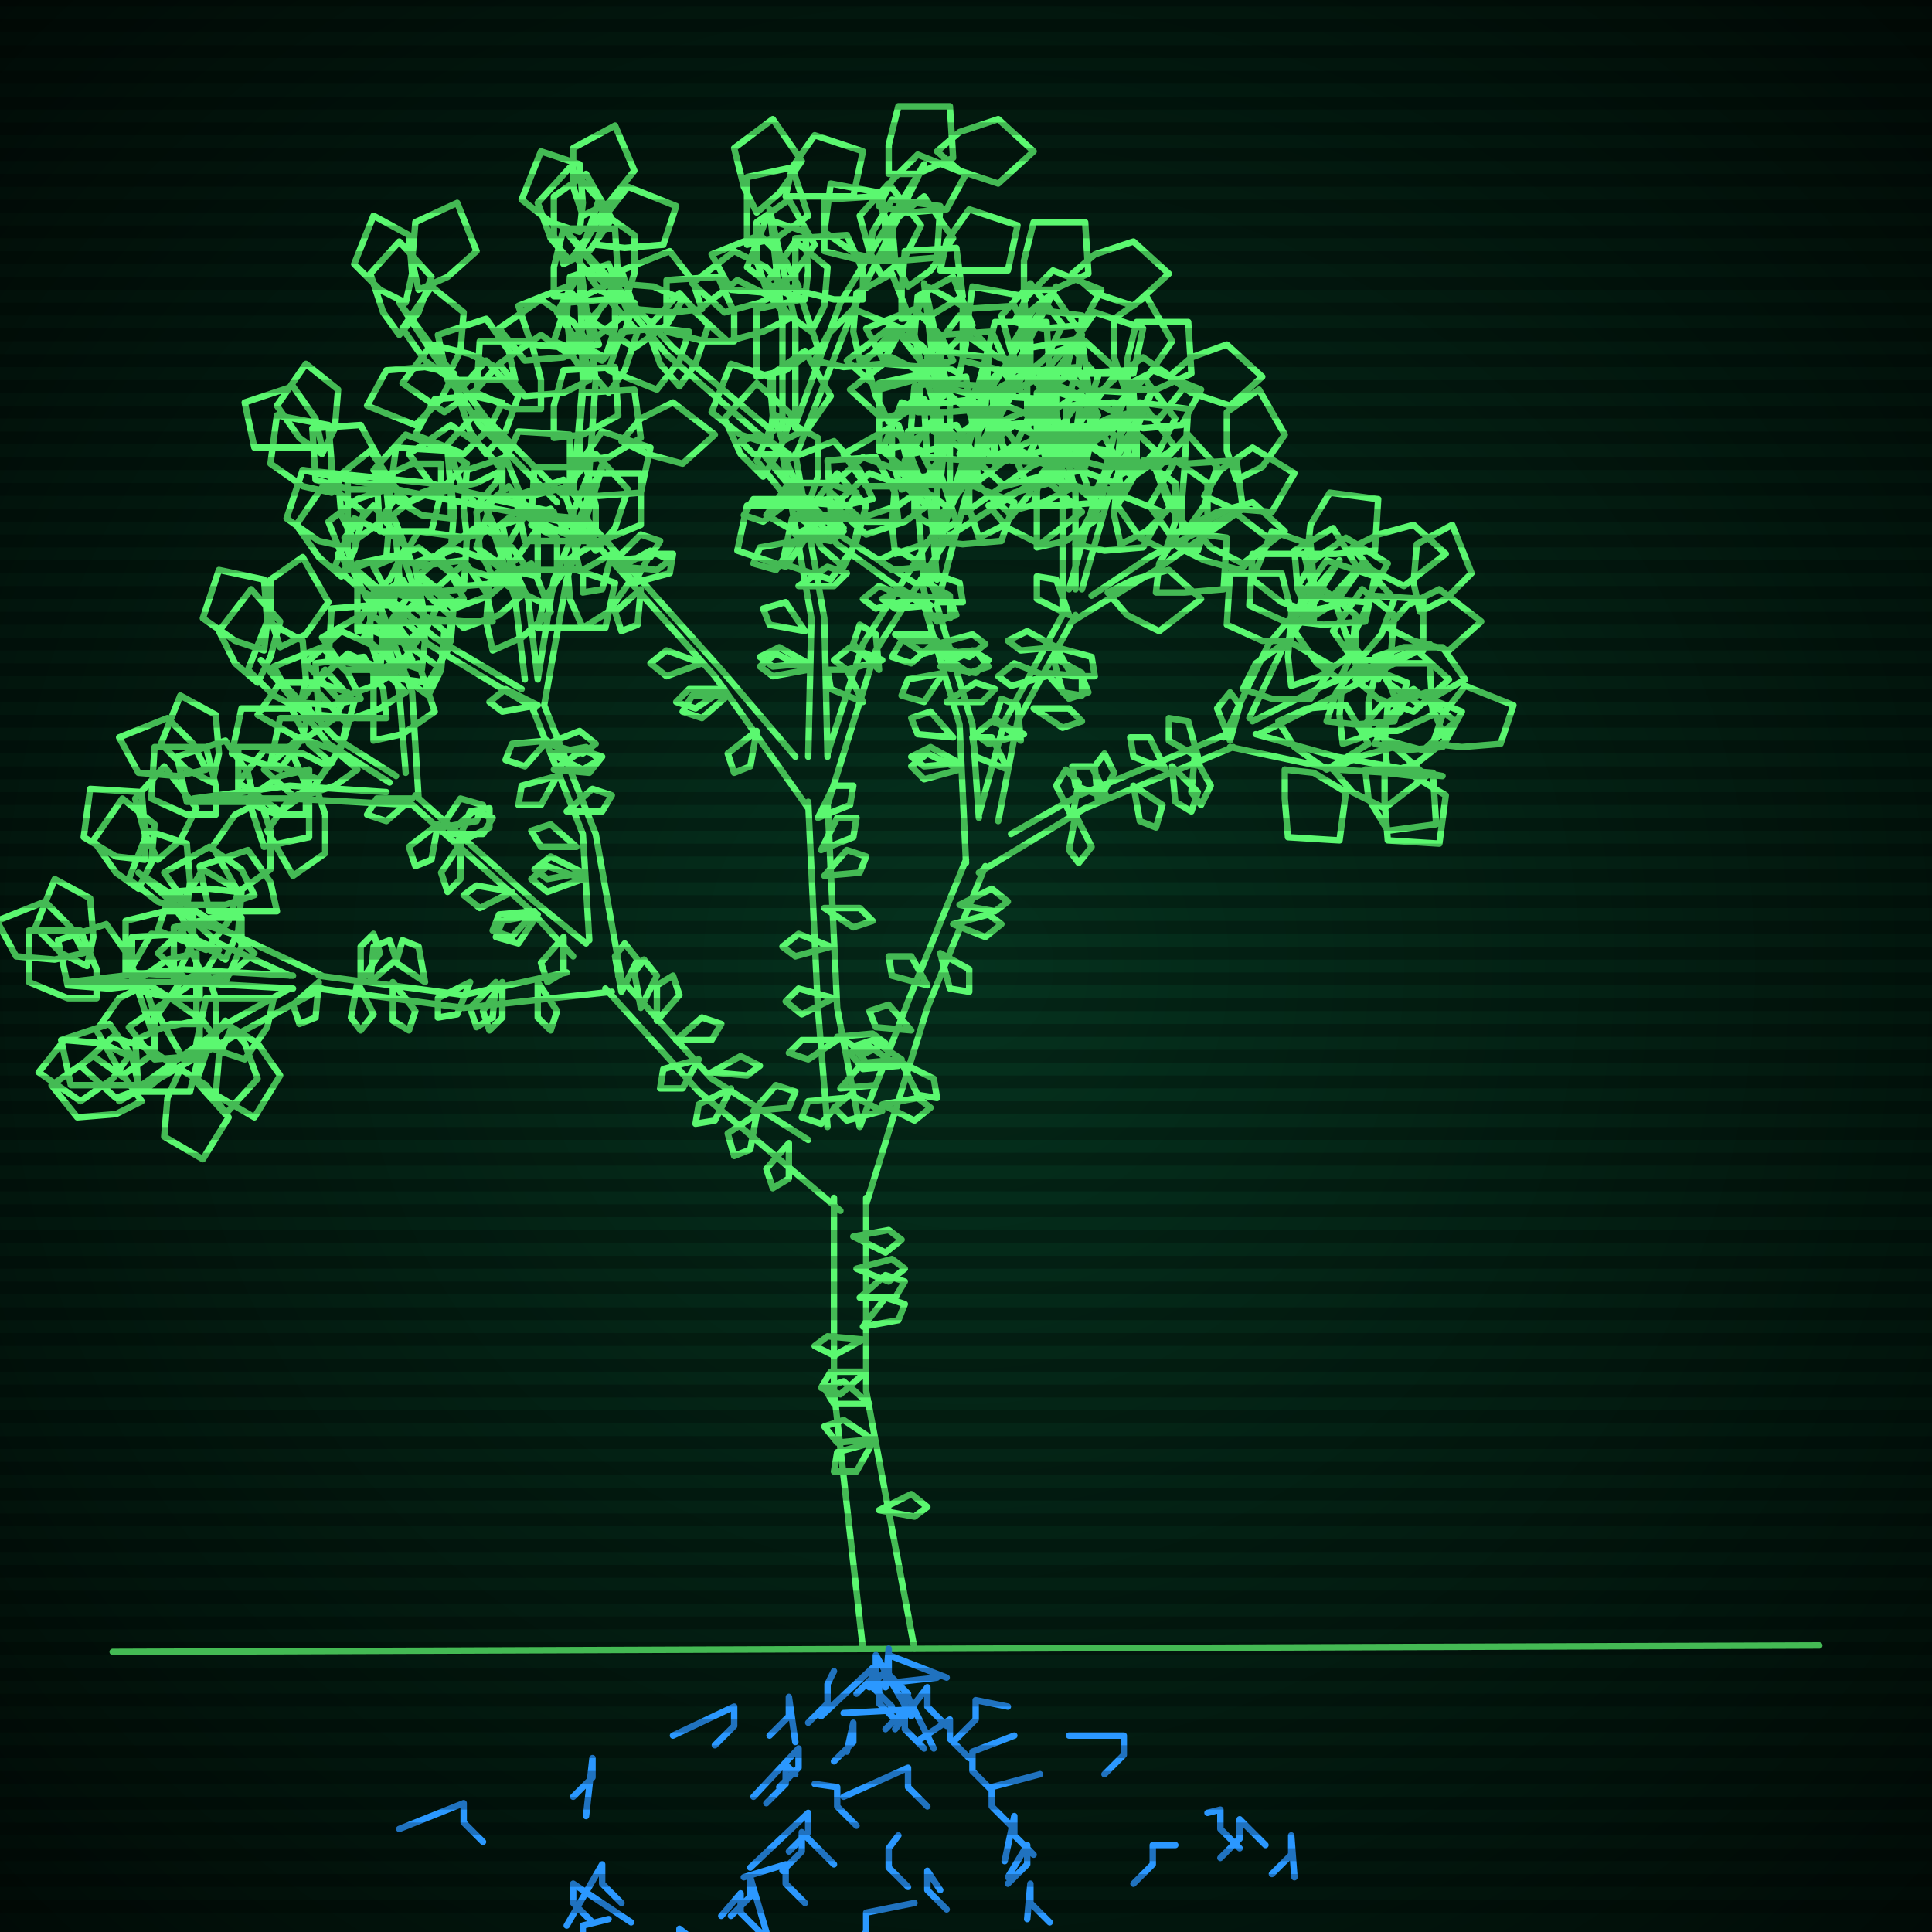 <svg xmlns="http://www.w3.org/2000/svg"
             width="600" height="600"
            >
    
            <style>
                @keyframes glow {0 % {opacity: 0.6;}
                3% {opacity: 0.9;} 30% {opacity: 0.6} 70% {opacity: 0.9}}
    
                .flicker {
                animation: glow 3s linear infinite alternate;
                animation-duration: 1.8s;
                animation-delay: 2.2s;
            }
    
    
            </style>
    
            <defs>
                <radialGradient id="screenGradient"
                                r="100%"
                >
                    <stop offset="0%" stop-color="#05321e"/>
                    <stop offset="90%" stop-color="black"/>
    
                </radialGradient>
            </defs>
    
            <rect
                fill="black"
                width="600" height="600"/>
    
            <rect
                className="flicker"
                fill="url(#screenGradient)"
                width="600" height="600"/>
    
    
            <path
                id="ground-path"
                className="flicker"
                style="fill: none;stroke: #5bf870;stroke-width:2px;stroke-linecap:round;stroke-linejoin:round;stroke-miterlimit:4;stroke-dasharray:none"
                d="M 35 513 L 565 511 "
            />
            <path
                id="branch-path"
                className="flicker"
                style="fill: none;stroke: #5bf870;stroke-width:2px;stroke-linecap:round;stroke-linejoin:round;stroke-miterlimit:4;stroke-dasharray:none"
                d="M 268 512 L 259 432 L 259 372 M 269 372 L 269 432 L 284 512 M 261 376 L 217 339 L 188 307 M 192 303 L 221 335 L 251 354 M 190 308 L 144 313 L 99 307 M 99 303 L 144 309 L 176 302 M 100 307 L 74 321 L 37 342 L 72 317 L 90 307 M 91 307 L 56 305 L 21 305 L 56 301 L 91 303 M 90 303 L 68 293 L 43 271 L 70 289 L 100 303 M 178 297 L 164 282 L 127 249 M 129 247 L 166 280 L 182 293 M 128 250 L 90 248 L 60 248 L 90 244 L 120 246 M 121 243 L 102 231 L 81 205 L 104 229 L 123 241 M 126 240 L 124 215 L 118 188 L 128 215 L 130 248 M 183 292 L 181 259 L 165 219 M 169 219 L 185 259 L 193 304 M 166 220 L 133 200 L 105 172 L 135 198 L 162 214 M 163 211 L 160 186 L 151 158 L 164 186 L 167 211 M 167 211 L 172 180 L 188 142 L 176 180 L 169 219 M 257 350 L 254 313 L 251 249 M 257 249 L 260 313 L 267 350 M 251 251 L 222 210 L 179 162 M 181 160 L 224 208 L 247 235 M 180 163 L 133 154 L 94 146 L 133 150 L 172 159 M 173 156 L 149 132 L 124 94 L 151 130 L 175 154 M 178 153 L 181 118 L 180 80 L 185 118 L 182 161 M 251 235 L 252 192 L 243 141 M 247 141 L 256 192 L 257 235 M 244 142 L 207 110 L 175 71 L 209 108 L 240 134 M 243 133 L 243 100 L 239 65 L 247 100 L 247 133 M 247 132 L 261 94 L 287 51 L 265 96 L 247 142 M 257 234 L 268 200 L 291 164 M 295 166 L 272 202 L 257 250 M 291 165 L 291 124 L 287 88 L 295 124 L 295 157 M 295 156 L 305 125 L 328 89 L 309 127 L 299 158 M 300 159 L 320 145 L 352 129 L 322 149 L 294 167 M 267 350 L 282 311 L 300 267 M 306 269 L 288 313 L 269 374 M 300 268 L 298 225 L 287 188 M 291 188 L 302 225 L 304 254 M 288 189 L 260 169 L 237 141 L 262 167 L 284 181 M 287 180 L 285 157 L 279 132 L 289 157 L 291 180 M 289 180 L 296 154 L 314 121 L 300 154 L 291 188 M 304 253 L 312 224 L 330 191 M 334 191 L 316 224 L 310 255 M 330 191 L 330 153 L 326 120 L 334 153 L 334 183 M 332 183 L 340 155 L 358 121 L 344 155 L 336 183 M 339 185 L 357 173 L 386 158 L 359 177 L 333 193 M 314 259 L 335 247 L 381 228 M 383 232 L 337 251 L 304 271 M 380 229 L 394 200 L 416 174 L 398 202 L 388 223 M 389 224 L 411 213 L 444 200 L 413 217 L 391 228 M 390 228 L 415 235 L 448 241 L 415 239 L 382 232 "
            />
            <path
                id="leaf-path"
                className="flicker"
                style="fill: none;stroke: #5bf870;stroke-width:2px;stroke-linecap:round;stroke-linejoin:round;stroke-miterlimit:4;stroke-dasharray:none"
                d="M 268 416 L 259 421 L 253 418 L 257 415 L 268 416 M 270 436 L 259 436 L 256 431 L 262 429 L 270 436 M 265 384 L 276 382 L 280 385 L 275 389 L 265 384 M 267 403 L 275 396 L 281 398 L 278 403 L 267 403 M 271 448 L 266 457 L 259 457 L 260 451 L 271 448 M 273 469 L 283 464 L 288 468 L 284 471 L 273 469 M 269 426 L 261 433 L 255 431 L 258 426 L 269 426 M 271 447 L 260 448 L 256 443 L 262 441 L 271 447 M 266 394 L 277 391 L 281 394 L 276 398 L 266 394 M 268 412 L 275 403 L 281 405 L 279 410 L 268 412 M 221 333 L 230 328 L 236 331 L 232 334 L 221 333 M 193 308 L 191 297 L 194 293 L 198 298 L 193 308 M 245 355 L 245 366 L 240 369 L 238 363 L 245 355 M 234 345 L 241 337 L 247 339 L 245 344 L 234 345 M 204 317 L 204 306 L 209 303 L 211 309 L 204 317 M 235 346 L 233 357 L 228 359 L 226 352 L 235 346 M 227 338 L 222 348 L 216 349 L 217 343 L 227 338 M 217 329 L 212 338 L 205 338 L 206 332 L 217 329 M 210 323 L 218 316 L 224 318 L 221 323 L 210 323 M 199 313 L 197 302 L 200 298 L 204 303 L 199 313 M 132 305 L 123 299 L 125 292 L 130 294 L 132 305 M 167 305 L 173 314 L 171 320 L 167 316 L 167 305 M 154 305 L 153 316 L 148 319 L 146 313 L 154 305 M 115 305 L 116 294 L 121 292 L 123 298 L 115 305 M 111 305 L 116 315 L 112 320 L 109 316 L 111 305 M 146 305 L 142 315 L 136 316 L 136 310 L 146 305 M 99 305 L 98 316 L 93 318 L 91 312 L 99 305 M 112 305 L 112 294 L 116 290 L 118 296 L 112 305 M 122 305 L 129 314 L 127 320 L 122 317 L 122 305 M 156 305 L 156 316 L 152 320 L 150 314 L 156 305 M 62 318 L 62 327 L 59 339 L 43 339 L 42 323 L 53 318 L 62 318 M 44 342 L 36 346 L 24 347 L 16 337 L 29 328 L 39 335 L 44 342 M 56 332 L 64 337 L 71 347 L 63 360 L 51 353 L 52 341 L 56 332 M 85 310 L 83 319 L 76 329 L 61 324 L 64 310 L 76 310 L 85 310 M 43 337 L 34 337 L 22 337 L 19 323 L 34 318 L 41 328 L 43 337 M 40 328 L 35 335 L 25 342 L 12 333 L 20 323 L 32 324 L 40 328 M 72 319 L 80 324 L 87 334 L 79 347 L 67 340 L 68 328 L 72 319 M 68 324 L 60 328 L 48 329 L 40 319 L 53 310 L 63 317 L 68 324 M 54 331 L 47 337 L 36 341 L 25 331 L 35 322 L 47 326 L 54 331 M 70 317 L 76 324 L 80 335 L 70 346 L 61 336 L 65 324 L 70 317 M 30 310 L 21 310 L 9 305 L 9 289 L 25 289 L 30 301 L 30 310 M 45 306 L 48 315 L 48 327 L 38 334 L 30 320 L 37 310 L 45 306 M 79 296 L 72 302 L 60 306 L 49 296 L 60 286 L 72 290 L 79 296 M 27 300 L 19 296 L 11 288 L 17 273 L 28 279 L 29 291 L 27 300 M 26 296 L 17 298 L 5 297 L -1 286 L 14 280 L 22 288 L 26 296 M 64 301 L 67 310 L 67 322 L 57 329 L 49 315 L 56 305 L 64 301 M 62 310 L 53 310 L 41 307 L 41 291 L 57 290 L 62 301 L 62 310 M 43 306 L 34 307 L 21 306 L 18 292 L 33 287 L 40 297 L 43 306 M 61 296 L 61 305 L 61 317 L 47 320 L 42 305 L 52 298 L 61 296 M 68 295 L 63 303 L 53 310 L 40 302 L 47 290 L 59 291 L 68 295 M 60 283 L 60 292 L 55 303 L 39 302 L 39 286 L 51 283 L 60 283 M 86 283 L 77 283 L 65 283 L 62 269 L 77 264 L 84 274 L 86 283 M 49 267 L 45 259 L 42 248 L 51 238 L 61 251 L 56 261 L 49 267 M 45 267 L 36 266 L 26 260 L 28 245 L 44 246 L 45 258 L 45 267 M 75 285 L 75 294 L 70 305 L 54 304 L 54 288 L 66 285 L 75 285 M 70 298 L 62 293 L 55 283 L 63 270 L 75 277 L 74 289 L 70 298 M 58 283 L 49 280 L 40 273 L 46 258 L 58 262 L 59 274 L 58 283 M 74 277 L 71 286 L 64 295 L 49 289 L 53 277 L 65 276 L 74 277 M 79 278 L 70 281 L 58 281 L 51 271 L 65 263 L 75 270 L 79 278 M 43 276 L 36 271 L 29 261 L 38 248 L 48 256 L 47 268 L 43 276 M 175 291 L 175 302 L 170 305 L 168 299 L 175 291 M 166 283 L 159 291 L 153 289 L 155 284 L 166 283 M 139 259 L 147 252 L 153 254 L 150 259 L 139 259 M 136 256 L 134 267 L 129 269 L 127 263 L 136 256 M 159 277 L 149 282 L 144 278 L 148 275 L 159 277 M 128 248 L 120 255 L 114 253 L 117 248 L 128 248 M 137 257 L 143 248 L 150 250 L 148 255 L 137 257 M 143 262 L 143 273 L 139 277 L 137 271 L 143 262 M 167 284 L 161 293 L 154 291 L 156 286 L 167 284 M 142 262 L 146 252 L 152 251 L 152 257 L 142 262 M 67 253 L 58 253 L 47 248 L 48 232 L 64 232 L 67 244 L 67 253 M 81 249 L 84 258 L 84 270 L 74 277 L 66 263 L 73 253 L 81 249 M 111 239 L 104 244 L 92 248 L 82 239 L 93 229 L 104 233 L 111 239 M 66 243 L 58 239 L 50 231 L 56 216 L 67 222 L 68 234 L 66 243 M 64 239 L 55 241 L 43 240 L 37 229 L 52 223 L 60 231 L 64 239 M 98 244 L 101 253 L 101 265 L 91 272 L 83 258 L 90 248 L 98 244 M 95 253 L 86 253 L 74 248 L 74 232 L 90 232 L 95 244 L 95 253 M 79 249 L 70 249 L 58 249 L 55 235 L 70 230 L 77 240 L 79 249 M 96 239 L 96 248 L 96 260 L 82 263 L 77 248 L 87 241 L 96 239 M 102 238 L 97 245 L 87 252 L 74 243 L 82 233 L 94 234 L 102 238 M 96 220 L 94 229 L 87 239 L 72 234 L 75 220 L 87 220 L 96 220 M 120 223 L 111 223 L 99 222 L 98 206 L 113 204 L 119 214 L 120 223 M 87 201 L 84 192 L 84 180 L 94 173 L 102 187 L 95 197 L 87 201 M 82 202 L 73 199 L 63 192 L 68 177 L 82 180 L 83 193 L 82 202 M 108 223 L 106 232 L 99 242 L 84 237 L 87 223 L 99 223 L 108 223 M 103 237 L 96 231 L 91 221 L 101 208 L 110 218 L 107 229 L 103 237 M 93 220 L 85 216 L 77 208 L 83 193 L 94 199 L 95 211 L 93 220 M 108 215 L 104 223 L 94 230 L 80 222 L 87 212 L 99 212 L 108 215 M 112 217 L 103 219 L 91 218 L 85 207 L 100 201 L 108 209 L 112 217 M 80 212 L 73 206 L 68 196 L 78 183 L 87 193 L 84 204 L 80 212 M 133 216 L 126 211 L 119 201 L 128 188 L 138 196 L 137 208 L 133 216 M 123 184 L 124 175 L 130 165 L 145 167 L 144 183 L 132 184 L 123 184 M 114 186 L 110 178 L 107 167 L 116 157 L 126 170 L 121 180 L 114 186 M 126 215 L 118 220 L 107 224 L 97 213 L 108 203 L 119 208 L 126 215 M 116 230 L 116 221 L 116 209 L 130 206 L 135 221 L 125 228 L 116 230 M 118 208 L 115 199 L 115 187 L 125 180 L 133 194 L 126 204 L 118 208 M 128 205 L 119 208 L 107 208 L 100 198 L 114 190 L 124 197 L 128 205 M 131 208 L 122 205 L 113 198 L 119 183 L 131 187 L 132 199 L 131 208 M 111 196 L 111 187 L 111 175 L 125 172 L 130 187 L 120 194 L 111 196 M 124 208 L 116 213 L 105 217 L 95 206 L 106 196 L 117 201 L 124 208 M 181 271 L 170 273 L 166 270 L 171 266 L 181 271 M 171 234 L 182 232 L 186 236 L 181 239 L 171 234 M 170 230 L 163 238 L 157 236 L 159 231 L 170 230 M 179 263 L 168 263 L 165 258 L 171 256 L 179 263 M 167 219 L 156 221 L 152 218 L 157 214 L 167 219 M 170 231 L 180 227 L 185 231 L 181 234 L 170 231 M 173 241 L 168 250 L 161 250 L 162 244 L 173 241 M 181 273 L 170 277 L 165 273 L 170 269 L 181 273 M 172 239 L 181 233 L 187 235 L 183 240 L 172 239 M 176 252 L 184 245 L 190 247 L 187 252 L 176 252 M 124 188 L 123 197 L 117 207 L 102 205 L 103 189 L 115 188 L 124 188 M 153 193 L 144 193 L 132 192 L 129 176 L 144 174 L 151 184 L 153 193 M 110 168 L 106 160 L 105 148 L 115 140 L 124 153 L 117 163 L 110 168 M 108 170 L 99 168 L 89 161 L 94 146 L 108 149 L 108 161 L 108 170 M 140 193 L 139 202 L 133 212 L 118 210 L 119 194 L 131 193 L 140 193 M 136 207 L 129 202 L 122 192 L 131 179 L 141 187 L 140 199 L 136 207 M 122 188 L 113 184 L 104 176 L 110 161 L 123 167 L 124 179 L 122 188 M 138 184 L 134 192 L 126 200 L 111 194 L 117 183 L 129 182 L 138 184 M 144 186 L 135 189 L 123 189 L 116 176 L 130 170 L 140 178 L 144 186 M 106 179 L 99 173 L 92 163 L 101 150 L 113 159 L 110 171 L 106 179 M 170 188 L 162 184 L 155 174 L 163 160 L 173 167 L 173 179 L 170 188 M 156 154 L 156 145 L 161 134 L 177 135 L 177 151 L 165 154 L 156 154 M 148 157 L 143 150 L 139 138 L 148 128 L 158 139 L 154 150 L 148 157 M 162 185 L 155 191 L 144 195 L 133 185 L 143 176 L 155 180 L 162 185 M 153 202 L 151 193 L 152 181 L 165 175 L 171 190 L 162 198 L 153 202 M 153 179 L 149 171 L 148 159 L 158 151 L 167 164 L 160 174 L 153 179 M 164 177 L 156 181 L 144 182 L 136 172 L 149 163 L 159 170 L 164 177 M 167 179 L 158 177 L 148 170 L 153 155 L 167 158 L 167 170 L 167 179 M 145 167 L 144 158 L 145 146 L 157 142 L 163 157 L 154 164 L 145 167 M 159 179 L 152 185 L 141 189 L 130 179 L 140 170 L 152 174 L 159 179 M 193 137 L 199 130 L 209 125 L 222 135 L 212 144 L 201 141 L 193 137 M 180 143 L 180 134 L 181 122 L 197 121 L 199 136 L 189 142 L 180 143 M 180 177 L 171 177 L 159 177 L 156 163 L 171 158 L 178 168 L 180 177 M 167 195 L 169 186 L 176 176 L 191 181 L 188 195 L 176 195 L 167 195 M 178 168 L 178 159 L 183 147 L 199 147 L 199 163 L 187 168 L 178 168 M 185 166 L 176 166 L 165 161 L 166 145 L 182 145 L 185 157 L 185 166 M 185 171 L 179 164 L 175 152 L 185 141 L 195 152 L 191 164 L 185 171 M 177 153 L 180 144 L 187 134 L 202 139 L 199 153 L 186 154 L 177 153 M 184 168 L 175 168 L 163 168 L 160 154 L 175 149 L 182 159 L 184 168 M 181 195 L 177 186 L 176 174 L 188 167 L 196 180 L 189 190 L 181 195 M 254 254 L 259 244 L 265 244 L 264 250 L 254 254 M 262 341 L 255 349 L 249 347 L 251 342 L 262 341 M 260 322 L 271 321 L 275 324 L 269 327 L 260 322 M 256 272 L 263 264 L 269 266 L 267 271 L 256 272 M 260 323 L 251 329 L 245 327 L 249 323 L 260 323 M 259 310 L 249 315 L 244 311 L 248 307 L 259 310 M 258 294 L 247 297 L 243 294 L 248 290 L 258 294 M 256 282 L 267 282 L 271 286 L 265 288 L 256 282 M 255 264 L 260 254 L 266 254 L 265 260 L 255 264 M 261 338 L 268 330 L 274 332 L 272 337 L 261 338 M 235 227 L 233 238 L 228 240 L 226 234 L 235 227 M 225 214 L 216 220 L 210 218 L 214 214 L 225 214 M 193 176 L 202 171 L 208 174 L 204 177 L 193 176 M 190 172 L 187 183 L 181 184 L 181 177 L 190 172 M 218 206 L 207 210 L 202 206 L 207 202 L 218 206 M 180 161 L 171 166 L 165 163 L 169 160 L 180 161 M 191 174 L 199 166 L 205 168 L 202 173 L 191 174 M 199 183 L 198 194 L 193 196 L 191 190 L 199 183 M 226 216 L 218 223 L 212 221 L 215 216 L 226 216 M 197 181 L 202 172 L 209 172 L 208 178 L 197 181 M 103 153 L 94 151 L 84 144 L 86 129 L 102 132 L 103 144 L 103 153 M 120 152 L 121 161 L 120 173 L 108 177 L 102 162 L 111 155 L 120 152 M 156 146 L 148 150 L 136 153 L 127 141 L 140 132 L 150 139 L 156 146 M 100 141 L 93 136 L 86 126 L 95 113 L 105 121 L 104 133 L 100 141 M 100 139 L 91 139 L 79 139 L 76 125 L 91 120 L 98 130 L 100 139 M 140 150 L 141 159 L 140 171 L 128 175 L 122 160 L 131 153 L 140 150 M 140 161 L 131 160 L 121 154 L 123 139 L 139 140 L 140 152 L 140 161 M 119 152 L 109 152 L 98 149 L 97 133 L 112 132 L 118 143 L 119 152 M 137 144 L 137 153 L 134 165 L 118 165 L 117 149 L 128 144 L 137 144 M 145 144 L 138 151 L 127 156 L 116 146 L 126 135 L 137 139 L 145 144 M 141 116 L 137 124 L 129 132 L 114 126 L 120 115 L 132 114 L 141 116 M 168 127 L 159 127 L 148 122 L 149 106 L 165 106 L 168 118 L 168 127 M 130 90 L 128 81 L 129 69 L 142 63 L 148 78 L 139 86 L 130 90 M 126 94 L 118 90 L 110 82 L 116 67 L 127 73 L 128 85 L 126 94 M 156 125 L 152 133 L 144 141 L 129 135 L 135 124 L 147 123 L 156 125 M 151 141 L 146 134 L 142 122 L 151 112 L 161 123 L 157 134 L 151 141 M 139 117 L 132 112 L 125 102 L 134 89 L 144 97 L 143 109 L 139 117 M 154 114 L 148 121 L 138 128 L 125 119 L 134 107 L 146 110 L 154 114 M 160 118 L 151 118 L 139 118 L 136 104 L 151 99 L 158 109 L 160 118 M 124 104 L 119 97 L 115 85 L 124 75 L 134 86 L 130 97 L 124 104 M 189 122 L 183 115 L 179 104 L 189 93 L 198 103 L 194 115 L 189 122 M 185 76 L 188 67 L 195 58 L 210 64 L 206 76 L 194 77 L 185 76 M 175 82 L 172 73 L 172 61 L 182 54 L 190 68 L 183 78 L 175 82 M 183 118 L 175 122 L 163 123 L 155 113 L 168 104 L 178 111 L 183 118 M 172 136 L 172 126 L 175 115 L 191 114 L 192 129 L 181 135 L 172 136 M 177 107 L 176 98 L 177 86 L 189 82 L 195 97 L 186 104 L 177 107 M 186 107 L 177 108 L 165 107 L 161 95 L 176 89 L 183 98 L 186 107 M 188 111 L 180 107 L 173 97 L 181 83 L 191 90 L 191 102 L 188 111 M 172 92 L 172 83 L 175 71 L 191 71 L 192 87 L 181 92 L 172 92 M 183 107 L 175 111 L 163 112 L 155 102 L 168 93 L 178 100 L 183 107 M 251 206 L 240 207 L 236 204 L 242 201 L 251 206 M 247 160 L 258 160 L 262 164 L 256 166 L 247 160 M 246 155 L 237 162 L 231 160 L 234 155 L 246 155 M 250 196 L 239 194 L 237 189 L 244 187 L 250 196 M 245 141 L 234 141 L 230 137 L 236 135 L 245 141 M 246 157 L 257 155 L 261 158 L 256 162 L 246 157 M 247 168 L 241 177 L 234 175 L 236 170 L 247 168 M 251 208 L 240 210 L 236 207 L 241 203 L 251 208 M 247 166 L 257 161 L 262 165 L 258 168 L 247 166 M 248 182 L 257 176 L 263 178 L 259 182 L 248 182 M 197 94 L 194 103 L 187 112 L 172 106 L 176 94 L 188 93 L 197 94 M 228 106 L 219 106 L 207 103 L 207 87 L 223 86 L 228 97 L 228 106 M 181 67 L 178 58 L 178 46 L 191 39 L 197 53 L 189 63 L 181 67 M 180 72 L 171 69 L 162 62 L 168 47 L 180 51 L 181 63 L 180 72 M 214 103 L 211 112 L 204 121 L 189 115 L 193 103 L 205 102 L 214 103 M 211 120 L 205 113 L 201 102 L 211 91 L 220 101 L 216 113 L 211 120 M 194 94 L 186 90 L 179 80 L 187 66 L 197 73 L 197 85 L 194 94 M 212 93 L 207 101 L 197 108 L 184 100 L 191 88 L 203 89 L 212 93 M 218 96 L 209 97 L 197 96 L 193 84 L 208 78 L 215 87 L 218 96 M 177 81 L 171 74 L 167 63 L 177 52 L 186 62 L 182 74 L 177 81 M 252 103 L 245 98 L 238 88 L 247 75 L 257 83 L 256 95 L 252 103 M 244 61 L 246 52 L 253 42 L 268 47 L 265 61 L 253 61 L 244 61 M 235 66 L 231 58 L 228 46 L 240 37 L 249 50 L 242 60 L 235 66 M 245 99 L 237 103 L 226 106 L 216 97 L 229 87 L 239 92 L 245 99 M 235 117 L 235 108 L 235 96 L 249 93 L 254 108 L 244 115 L 235 117 M 238 90 L 235 81 L 235 69 L 245 62 L 253 76 L 246 86 L 238 90 M 248 89 L 239 91 L 227 90 L 221 79 L 236 73 L 244 81 L 248 89 M 250 93 L 241 90 L 232 83 L 238 68 L 250 72 L 251 84 L 250 93 M 232 76 L 232 67 L 232 55 L 246 52 L 251 67 L 241 74 L 232 76 M 244 90 L 236 94 L 225 97 L 215 88 L 228 78 L 238 83 L 244 90 M 291 47 L 298 41 L 310 37 L 321 47 L 310 57 L 298 53 L 291 47 M 276 54 L 276 45 L 279 33 L 295 33 L 296 49 L 285 54 L 276 54 M 268 93 L 259 93 L 247 90 L 247 74 L 263 73 L 268 84 L 268 93 M 253 112 L 257 104 L 265 96 L 280 102 L 274 113 L 262 114 L 253 112 M 270 81 L 271 72 L 277 62 L 292 64 L 291 80 L 279 81 L 270 81 M 275 81 L 266 79 L 256 72 L 258 57 L 274 60 L 275 72 L 275 81 M 274 86 L 270 78 L 267 67 L 276 57 L 286 70 L 281 80 L 274 86 M 273 64 L 277 56 L 285 48 L 300 54 L 294 65 L 282 66 L 273 64 M 277 81 L 268 81 L 256 78 L 256 62 L 272 61 L 277 72 L 277 81 M 267 112 L 265 103 L 266 91 L 277 85 L 283 100 L 275 108 L 267 112 M 286 180 L 295 185 L 295 192 L 289 191 L 286 180 M 288 176 L 277 177 L 273 174 L 279 171 L 288 176 M 273 208 L 265 200 L 267 194 L 272 197 L 273 208 M 293 165 L 284 160 L 284 153 L 290 154 L 293 165 M 287 177 L 298 181 L 299 187 L 292 187 L 287 177 M 283 186 L 272 189 L 268 186 L 273 182 L 283 186 M 268 218 L 258 214 L 257 208 L 263 208 L 268 218 M 284 185 L 295 186 L 297 191 L 291 193 L 284 185 M 278 197 L 289 197 L 293 201 L 287 203 L 278 197 M 274 205 L 263 208 L 259 205 L 264 201 L 274 205 M 300 127 L 293 121 L 288 111 L 298 98 L 307 108 L 304 119 L 300 127 M 292 84 L 294 75 L 301 65 L 316 70 L 313 84 L 301 84 L 292 84 M 282 89 L 278 81 L 277 69 L 287 61 L 296 74 L 289 84 L 282 89 M 293 123 L 285 127 L 274 130 L 264 121 L 277 111 L 287 116 L 293 123 M 283 141 L 283 132 L 284 120 L 300 117 L 302 132 L 292 139 L 283 141 M 286 113 L 284 104 L 285 92 L 296 86 L 302 101 L 294 109 L 286 113 M 296 112 L 287 114 L 275 113 L 269 102 L 284 96 L 292 104 L 296 112 M 298 116 L 290 112 L 282 104 L 288 89 L 299 95 L 300 107 L 298 116 M 280 99 L 280 90 L 281 78 L 297 77 L 299 92 L 289 98 L 280 99 M 292 114 L 284 118 L 273 121 L 263 112 L 276 102 L 286 107 L 292 114 M 333 85 L 340 79 L 352 75 L 363 85 L 352 95 L 340 91 L 333 85 M 318 90 L 318 81 L 321 69 L 337 69 L 338 85 L 327 90 L 318 90 M 313 123 L 304 123 L 292 120 L 292 104 L 308 103 L 313 114 L 313 123 M 298 141 L 302 133 L 310 125 L 325 131 L 319 142 L 307 143 L 298 141 M 314 115 L 315 106 L 321 96 L 336 98 L 335 114 L 323 115 L 314 115 M 319 113 L 310 111 L 300 104 L 302 89 L 318 92 L 319 104 L 319 113 M 318 117 L 314 109 L 311 98 L 320 88 L 330 101 L 325 111 L 318 117 M 315 100 L 319 92 L 327 84 L 342 90 L 336 101 L 324 102 L 315 100 M 320 115 L 311 115 L 299 112 L 299 96 L 315 95 L 320 106 L 320 115 M 312 141 L 310 132 L 311 120 L 322 114 L 328 129 L 320 137 L 312 141 M 340 125 L 345 118 L 355 111 L 368 120 L 360 130 L 348 129 L 340 125 M 325 144 L 317 140 L 310 130 L 318 116 L 328 123 L 328 135 L 325 144 M 307 157 L 315 153 L 326 150 L 336 159 L 323 169 L 313 164 L 307 157 M 330 142 L 337 135 L 348 130 L 359 140 L 349 151 L 338 147 L 330 142 M 332 136 L 326 129 L 322 118 L 332 107 L 341 117 L 337 129 L 332 136 M 331 137 L 331 127 L 334 116 L 350 115 L 351 130 L 340 136 L 331 137 M 336 134 L 344 130 L 356 127 L 365 139 L 352 148 L 342 141 L 336 134 M 336 143 L 328 139 L 321 129 L 329 115 L 339 122 L 339 134 L 336 143 M 321 157 L 323 148 L 330 138 L 345 140 L 342 156 L 330 157 L 321 157 M 349 120 L 346 111 L 346 99 L 356 92 L 364 106 L 357 116 L 349 120 M 274 345 L 263 348 L 259 344 L 264 340 L 274 345 M 280 330 L 290 335 L 291 341 L 285 340 L 280 330 M 296 287 L 307 284 L 311 287 L 306 291 L 296 287 M 279 331 L 268 332 L 264 327 L 270 325 L 279 331 M 283 320 L 272 319 L 270 314 L 276 312 L 283 320 M 288 306 L 277 303 L 276 297 L 283 297 L 288 306 M 292 296 L 301 301 L 301 308 L 295 307 L 292 296 M 298 281 L 308 276 L 313 280 L 309 283 L 298 281 M 274 343 L 285 341 L 289 344 L 284 348 L 274 343 M 280 329 L 269 330 L 265 325 L 271 323 L 280 329 M 298 237 L 287 238 L 283 235 L 289 232 L 298 237 M 292 203 L 303 202 L 307 207 L 301 209 L 292 203 M 291 199 L 283 206 L 277 204 L 280 199 L 291 199 M 296 229 L 285 228 L 283 223 L 289 221 L 296 229 M 289 188 L 278 189 L 274 186 L 280 183 L 289 188 M 291 200 L 302 197 L 306 200 L 301 204 L 291 200 M 293 209 L 287 218 L 280 216 L 282 211 L 293 209 M 298 239 L 287 242 L 283 238 L 288 234 L 298 239 M 292 207 L 302 202 L 307 205 L 303 209 L 292 207 M 294 218 L 303 212 L 309 214 L 305 218 L 294 218 M 253 157 L 251 166 L 244 176 L 229 171 L 232 157 L 244 157 L 253 157 M 279 162 L 269 162 L 258 159 L 257 143 L 272 142 L 278 153 L 279 162 M 243 137 L 240 128 L 240 116 L 250 109 L 258 123 L 251 133 L 243 137 M 239 138 L 230 135 L 221 128 L 227 113 L 239 117 L 240 129 L 239 138 M 267 161 L 265 170 L 258 180 L 243 175 L 246 161 L 258 161 L 267 161 M 262 176 L 255 170 L 250 160 L 260 147 L 269 157 L 266 168 L 262 176 M 251 157 L 243 153 L 235 143 L 241 129 L 254 136 L 254 148 L 251 157 M 266 153 L 262 161 L 252 168 L 238 160 L 245 150 L 257 150 L 266 153 M 271 155 L 262 157 L 250 156 L 244 143 L 259 137 L 267 146 L 271 155 M 237 148 L 230 141 L 225 130 L 235 119 L 246 129 L 242 140 L 237 148 M 295 158 L 288 153 L 281 143 L 290 130 L 300 138 L 299 150 L 295 158 M 285 128 L 286 119 L 292 109 L 307 111 L 306 127 L 294 128 L 285 128 M 276 131 L 272 123 L 269 112 L 278 102 L 288 115 L 283 125 L 276 131 M 288 157 L 281 162 L 269 166 L 259 157 L 270 147 L 281 151 L 288 157 M 278 172 L 277 163 L 278 150 L 292 147 L 297 162 L 287 169 L 278 172 M 280 152 L 277 143 L 277 131 L 287 124 L 295 138 L 288 148 L 280 152 M 290 148 L 281 151 L 269 151 L 262 141 L 276 133 L 286 140 L 290 148 M 292 150 L 283 147 L 274 140 L 280 125 L 292 129 L 293 141 L 292 150 M 273 140 L 273 131 L 273 119 L 287 116 L 292 131 L 282 138 L 273 140 M 286 152 L 279 157 L 267 161 L 257 152 L 268 142 L 279 146 L 286 152 M 319 116 L 326 110 L 337 106 L 348 116 L 338 125 L 326 121 L 319 116 M 306 121 L 306 112 L 309 100 L 325 100 L 326 116 L 315 121 L 306 121 M 304 151 L 295 151 L 283 150 L 282 134 L 297 132 L 303 142 L 304 151 M 290 168 L 293 159 L 300 150 L 315 156 L 311 168 L 299 169 L 290 168 M 303 143 L 304 134 L 310 123 L 325 124 L 324 140 L 313 143 L 303 143 M 309 141 L 300 140 L 290 134 L 292 119 L 308 120 L 309 132 L 309 141 M 309 144 L 304 136 L 300 125 L 311 115 L 321 126 L 316 137 L 309 144 M 302 130 L 306 121 L 314 112 L 329 118 L 323 131 L 311 132 L 302 130 M 309 143 L 300 143 L 288 142 L 287 126 L 302 124 L 308 134 L 309 143 M 304 167 L 301 158 L 301 146 L 314 139 L 320 153 L 312 163 L 304 167 M 327 204 L 336 209 L 336 216 L 330 215 L 327 204 M 328 201 L 317 202 L 313 199 L 319 196 L 328 201 M 317 230 L 309 223 L 311 217 L 316 219 L 317 230 M 332 191 L 322 186 L 322 179 L 328 180 L 332 191 M 328 201 L 339 204 L 340 210 L 333 210 L 328 201 M 325 210 L 314 213 L 310 210 L 315 206 L 325 210 M 313 239 L 303 235 L 302 229 L 308 229 L 313 239 M 325 209 L 336 210 L 338 215 L 332 217 L 325 209 M 321 220 L 332 220 L 336 224 L 330 226 L 321 220 M 318 228 L 307 231 L 303 228 L 308 224 L 318 228 M 339 155 L 332 149 L 325 139 L 334 126 L 346 135 L 343 147 L 339 155 M 331 116 L 333 107 L 340 97 L 355 102 L 352 116 L 340 116 L 331 116 M 322 119 L 318 111 L 317 99 L 327 91 L 336 104 L 329 114 L 322 119 M 332 152 L 324 156 L 313 159 L 303 150 L 316 140 L 326 145 L 332 152 M 322 170 L 322 161 L 322 149 L 336 146 L 341 161 L 331 168 L 322 170 M 325 143 L 322 134 L 322 122 L 335 115 L 341 129 L 333 139 L 325 143 M 335 142 L 326 144 L 314 143 L 308 132 L 323 126 L 331 134 L 335 142 M 337 145 L 328 141 L 319 133 L 325 118 L 338 124 L 339 136 L 337 145 M 319 129 L 319 120 L 320 108 L 336 105 L 338 120 L 328 127 L 319 129 M 331 144 L 323 148 L 312 151 L 302 142 L 315 132 L 325 137 L 331 144 M 363 117 L 370 111 L 381 107 L 392 117 L 382 126 L 370 122 L 363 117 M 350 121 L 350 112 L 353 100 L 369 100 L 370 116 L 359 121 L 350 121 M 348 152 L 338 152 L 327 149 L 326 133 L 341 132 L 347 143 L 348 152 M 334 169 L 338 161 L 346 153 L 361 159 L 355 170 L 343 171 L 334 169 M 347 144 L 348 135 L 354 125 L 369 127 L 368 143 L 356 144 L 347 144 M 353 143 L 344 142 L 334 136 L 336 121 L 352 122 L 353 134 L 353 143 M 353 146 L 349 138 L 346 127 L 355 117 L 365 130 L 360 140 L 353 146 M 346 131 L 350 123 L 358 115 L 373 121 L 367 132 L 355 133 L 346 131 M 353 145 L 343 145 L 332 142 L 331 126 L 346 125 L 352 136 L 353 145 M 348 169 L 346 160 L 347 148 L 358 142 L 364 157 L 356 165 L 348 169 M 374 154 L 379 146 L 389 139 L 402 147 L 395 159 L 383 158 L 374 154 M 362 171 L 354 167 L 347 157 L 355 143 L 365 150 L 365 162 L 362 171 M 344 184 L 352 180 L 363 177 L 373 186 L 360 196 L 350 191 L 344 184 M 366 170 L 372 163 L 382 158 L 395 168 L 385 177 L 374 174 L 366 170 M 369 164 L 363 157 L 359 146 L 369 135 L 378 145 L 374 157 L 369 164 M 367 165 L 367 156 L 368 144 L 384 143 L 386 158 L 376 164 L 367 165 M 370 163 L 378 159 L 389 156 L 399 165 L 386 175 L 376 170 L 370 163 M 372 171 L 364 167 L 357 157 L 365 143 L 375 150 L 375 162 L 372 171 M 359 184 L 360 175 L 366 165 L 381 167 L 380 183 L 368 184 L 359 184 M 384 149 L 381 140 L 381 128 L 391 121 L 399 135 L 392 145 L 384 149 M 372 235 L 363 230 L 363 223 L 369 224 L 372 235 M 341 249 L 340 238 L 343 234 L 346 240 L 341 249 M 382 230 L 378 220 L 382 215 L 385 219 L 382 230 M 371 235 L 376 244 L 373 250 L 370 246 L 371 235 M 362 239 L 352 235 L 351 229 L 357 229 L 362 239 M 333 254 L 328 244 L 331 239 L 335 243 L 333 254 M 364 238 L 372 246 L 370 252 L 365 249 L 364 238 M 352 244 L 361 250 L 359 257 L 354 255 L 352 244 M 344 248 L 334 244 L 333 238 L 339 238 L 344 248 M 334 253 L 339 263 L 335 268 L 332 264 L 334 253 M 420 170 L 428 166 L 439 163 L 449 172 L 436 182 L 426 177 L 420 170 M 406 172 L 407 163 L 413 153 L 428 155 L 427 171 L 415 172 L 406 172 M 401 199 L 392 199 L 381 194 L 382 178 L 398 178 L 401 190 L 401 199 M 386 214 L 390 206 L 400 199 L 414 207 L 407 217 L 395 217 L 386 214 M 402 193 L 405 184 L 412 174 L 427 179 L 424 193 L 411 194 L 402 193 M 407 190 L 398 187 L 389 180 L 395 165 L 407 169 L 408 181 L 407 190 M 407 192 L 403 183 L 402 171 L 414 164 L 422 177 L 415 187 L 407 192 M 403 182 L 408 174 L 418 167 L 431 175 L 424 187 L 412 186 L 403 182 M 408 193 L 399 193 L 388 188 L 389 172 L 405 172 L 408 184 L 408 193 M 401 213 L 400 204 L 401 191 L 415 188 L 420 203 L 410 210 L 401 213 M 431 195 L 437 188 L 447 183 L 460 193 L 450 202 L 439 199 L 431 195 M 416 211 L 409 206 L 402 196 L 411 183 L 421 191 L 420 203 L 416 211 M 397 224 L 406 220 L 418 219 L 425 231 L 412 239 L 402 232 L 397 224 M 421 211 L 428 206 L 440 202 L 450 211 L 439 221 L 428 217 L 421 211 M 423 204 L 418 197 L 414 185 L 423 175 L 433 186 L 429 197 L 423 204 M 421 205 L 421 196 L 426 185 L 442 186 L 442 202 L 430 205 L 421 205 M 427 204 L 436 201 L 448 201 L 455 211 L 441 219 L 431 212 L 427 204 M 428 211 L 421 206 L 414 196 L 423 183 L 433 191 L 432 203 L 428 211 M 412 224 L 415 215 L 422 206 L 437 212 L 433 224 L 421 225 L 412 224 M 441 190 L 439 181 L 440 169 L 451 163 L 457 178 L 449 186 L 441 190 M 417 231 L 416 222 L 417 210 L 429 206 L 435 221 L 426 228 L 417 231 M 399 239 L 408 240 L 418 246 L 416 261 L 400 260 L 399 248 L 399 239 M 424 239 L 433 239 L 445 240 L 446 256 L 431 258 L 425 248 L 424 239 M 425 227 L 425 218 L 428 206 L 444 206 L 445 222 L 434 227 L 425 227 M 423 226 L 429 219 L 439 214 L 452 224 L 442 233 L 431 230 L 423 226 M 430 240 L 439 241 L 449 247 L 447 262 L 431 261 L 430 249 L 430 240 M 431 240 L 430 231 L 431 219 L 443 215 L 449 230 L 440 237 L 431 240 M 414 239 L 422 235 L 433 232 L 443 241 L 430 251 L 420 246 L 414 239 M 445 231 L 448 222 L 455 213 L 470 219 L 466 231 L 454 232 L 445 231 M 427 231 L 431 223 L 439 215 L 454 221 L 448 232 L 436 233 L 427 231 "
            />
            <path
                id="root-path"
                className="flicker"
                style="fill: none;stroke: #2b98ff;stroke-width:2px;stroke-linecap:round;stroke-linejoin:round;stroke-miterlimit:4;stroke-dasharray:none"
                d="M 275 524 L 276 512 L 276 518 L 270 524 M 294 521 L 276 514 L 276 520 L 282 526 M 283 533 L 272 514 L 272 520 L 266 526 M 255 533 L 271 518 L 271 524 L 277 530 M 291 521 L 273 523 L 273 529 L 279 535 M 290 543 L 281 525 L 281 531 L 275 537 M 278 537 L 288 524 L 288 530 L 294 536 M 262 532 L 281 531 L 281 537 L 287 543 M 259 519 L 257 523 L 257 529 L 251 535 M 263 544 L 265 535 L 265 541 L 259 547 M 286 540 L 295 534 L 295 540 L 301 546 M 313 530 L 303 528 L 303 534 L 297 540 M 247 541 L 245 527 L 245 533 L 239 539 M 262 558 L 282 549 L 282 555 L 288 561 M 315 539 L 302 544 L 302 550 L 308 556 M 234 558 L 248 543 L 248 549 L 242 555 M 253 554 L 260 555 L 260 561 L 266 567 M 247 551 L 244 548 L 244 554 L 238 560 M 209 539 L 228 530 L 228 536 L 222 542 M 323 551 L 308 555 L 308 561 L 314 567 M 233 580 L 251 563 L 251 569 L 245 575 M 279 570 L 276 574 L 276 580 L 282 586 M 259 579 L 249 569 L 249 575 L 243 581 M 312 578 L 315 564 L 315 570 L 321 576 M 292 587 L 288 581 L 288 587 L 294 593 M 313 583 L 319 573 L 319 579 L 313 585 M 231 583 L 244 579 L 244 585 L 250 591 M 332 539 L 349 539 L 349 545 L 343 551 M 284 591 L 269 594 L 269 600 L 263 606 M 238 600 L 233 583 L 233 589 L 227 595 M 319 596 L 320 585 L 320 591 L 326 597 M 224 595 L 230 588 L 230 594 L 236 600 M 247 608 L 260 604 L 260 610 L 254 616 M 300 609 L 284 610 L 284 616 L 278 622 M 182 564 L 184 546 L 184 552 L 178 558 M 308 608 L 320 602 L 320 608 L 326 614 M 365 573 L 358 573 L 358 579 L 352 585 M 269 631 L 257 619 L 257 625 L 251 631 M 230 614 L 211 599 L 211 605 L 217 611 M 176 598 L 187 579 L 187 585 L 193 591 M 375 563 L 379 562 L 379 568 L 385 574 M 256 638 L 255 633 L 255 639 L 249 645 M 393 573 L 385 565 L 385 571 L 379 577 M 196 597 L 178 585 L 178 591 L 184 597 M 306 650 L 321 631 L 321 637 L 327 643 M 189 596 L 181 598 L 181 604 L 187 610 M 402 583 L 401 570 L 401 576 L 395 582 M 124 568 L 144 560 L 144 566 L 150 572 M 277 650 L 264 655 L 264 661 L 270 667 M 368 648 L 349 632 L 349 638 L 343 644 M 192 638 L 180 618 L 180 624 L 186 630 "
            />
    
    
            <g id="stripes"
            >
                <path
                    id="stripe-path"
                    style="stroke: rgba(0, 0, 0, 0.25);stroke-width:4px;"
                    d="M 0,0 L 600,0 M 0,8 L 600,8 M 0,16 L 600,16 M 0,24 L 600,24 M 0,32 L 600,32 M 0,40 L 600,40 M 0,48 L 600,48 M 0,56 L 600,56 M 0,64 L 600,64 M 0,72 L 600,72 M 0,80 L 600,80 M 0,88 L 600,88 M 0,96 L 600,96 M 0,104 L 600,104 M 0,112 L 600,112 M 0,120 L 600,120 M 0,128 L 600,128 M 0,136 L 600,136 M 0,144 L 600,144 M 0,152 L 600,152 M 0,160 L 600,160 M 0,168 L 600,168 M 0,176 L 600,176 M 0,184 L 600,184 M 0,192 L 600,192 M 0,200 L 600,200 M 0,208 L 600,208 M 0,216 L 600,216 M 0,224 L 600,224 M 0,232 L 600,232 M 0,240 L 600,240 M 0,248 L 600,248 M 0,256 L 600,256 M 0,264 L 600,264 M 0,272 L 600,272 M 0,280 L 600,280 M 0,288 L 600,288 M 0,296 L 600,296 M 0,304 L 600,304 M 0,312 L 600,312 M 0,320 L 600,320 M 0,328 L 600,328 M 0,336 L 600,336 M 0,344 L 600,344 M 0,352 L 600,352 M 0,360 L 600,360 M 0,368 L 600,368 M 0,376 L 600,376 M 0,384 L 600,384 M 0,392 L 600,392 M 0,400 L 600,400 M 0,408 L 600,408 M 0,416 L 600,416 M 0,424 L 600,424 M 0,432 L 600,432 M 0,440 L 600,440 M 0,448 L 600,448 M 0,456 L 600,456 M 0,464 L 600,464 M 0,472 L 600,472 M 0,480 L 600,480 M 0,488 L 600,488 M 0,496 L 600,496 M 0,504 L 600,504 M 0,512 L 600,512 M 0,520 L 600,520 M 0,528 L 600,528 M 0,536 L 600,536 M 0,544 L 600,544 M 0,552 L 600,552 M 0,560 L 600,560 M 0,568 L 600,568 M 0,576 L 600,576 M 0,584 L 600,584 M 0,592 L 600,592 z"
                />
            </g>
        </svg>
        